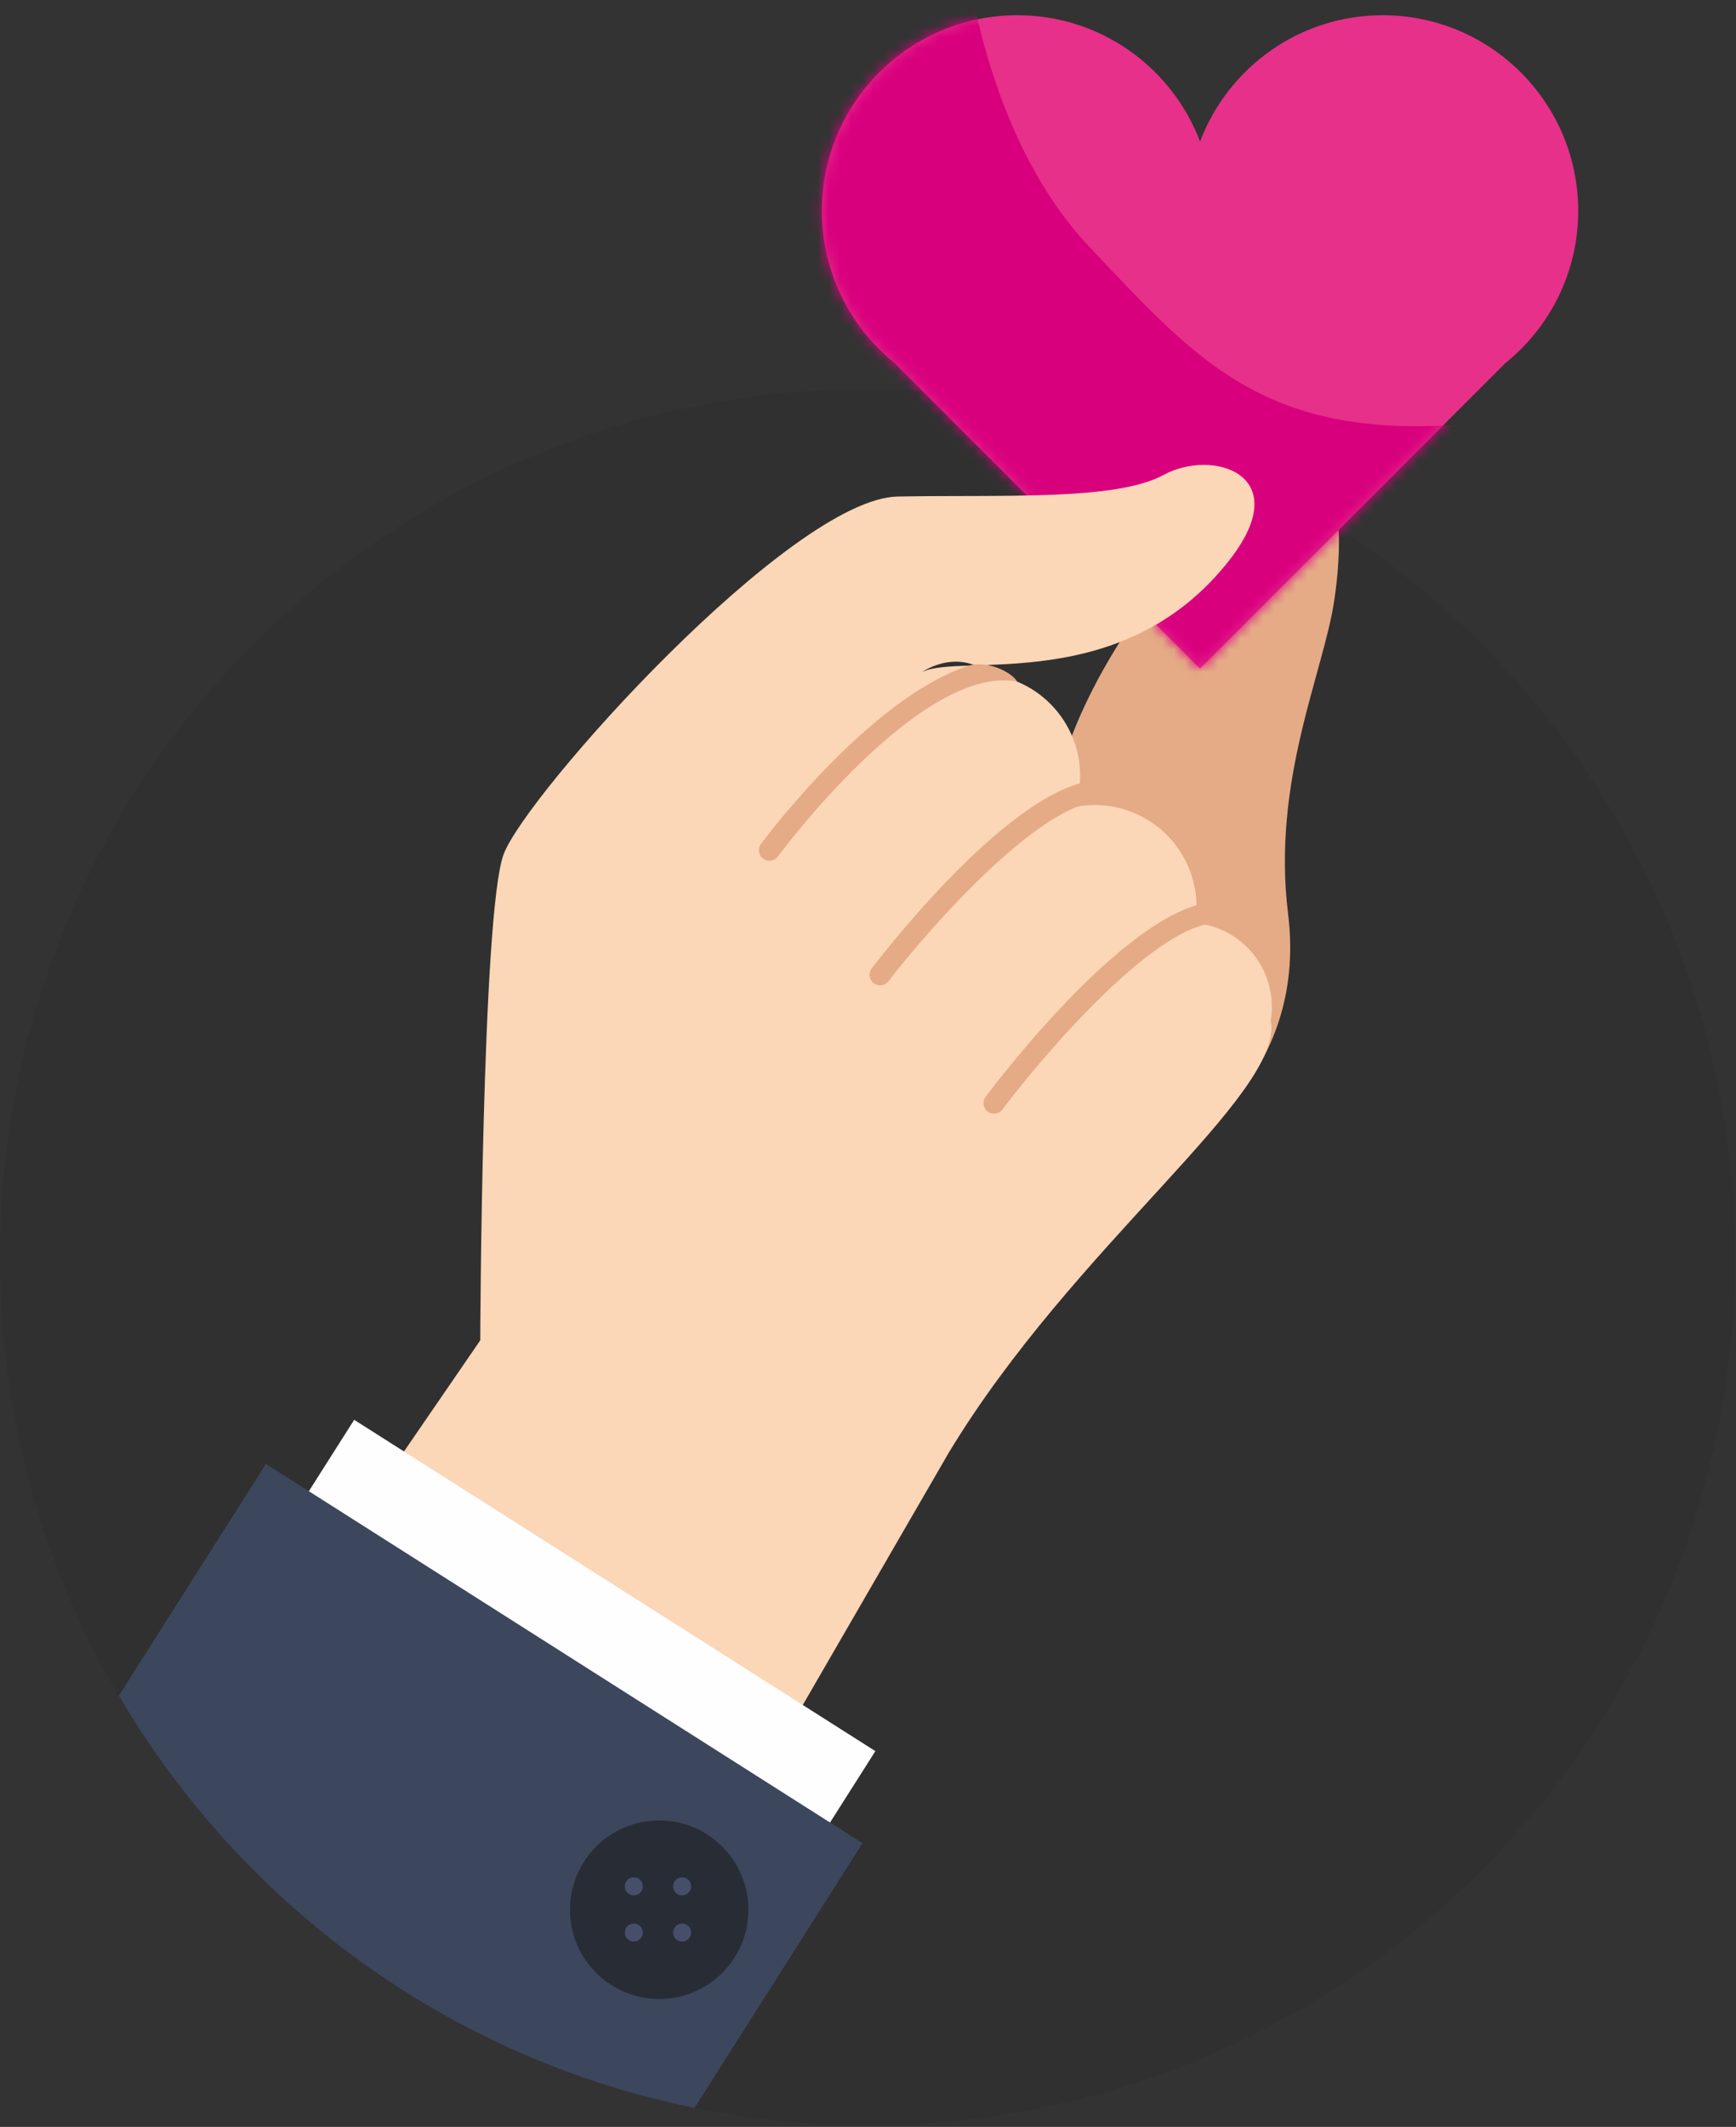 <?xml version="1.0" encoding="UTF-8"?>
<svg width="156px" height="191px" viewBox="0 0 156 191" version="1.1" xmlns="http://www.w3.org/2000/svg" xmlns:xlink="http://www.w3.org/1999/xlink">
    <rect x="0" y="0" width="156" height="191" fill="#333333" stroke="none"/>
    <title>Group 40</title>
    <defs>
        <path d="M34.838,11.864 C32.321,5.241 25.932,0.526 18.426,0.526 L18.426,0.526 C8.723,0.526 0.856,8.392 0.856,18.096 L0.856,18.096 C0.856,23.622 3.412,28.547 7.401,31.767 L7.401,31.767 L34.838,59.204 L62.275,31.767 C66.264,28.547 68.82,23.622 68.82,18.096 L68.82,18.096 C68.82,8.392 60.953,0.526 51.25,0.526 L51.25,0.526 C43.743,0.526 37.355,5.241 34.838,11.864 L34.838,11.864 Z" id="path-1"></path>
    </defs>
    <g id="Page-1" stroke="none" stroke-width="1" fill="none" fill-rule="evenodd">
        <g id="Group-40">
            <g id="Group-7" transform="translate(0, 0.842)">
                <path d="M155.905,112.047 C155.905,155.1 121.005,190 77.952,190 C34.9,190 0,155.1 0,112.047 C0,68.995 34.9,34.095 77.952,34.095 C121.005,34.095 155.905,68.995 155.905,112.047" id="Fill-1" fill-opacity="0.07" fill="#000000"></path>
                <path d="M105.601,102.606 C105.601,102.606 117.586,96.015 115.749,81.212 C114.268,69.272 118.947,59.507 119.9,53.072 C121.403,42.921 118.651,38.687 115.094,37.061 C110.494,34.96 111.263,42.979 106.424,48.847 C84.591,75.325 98.739,87.25 96.911,95.075 C95.083,102.9 93.46,112.809 93.46,112.809" id="Fill-3" fill="#E4AB86"></path>
                <path d="M141.82,18.096 C141.82,8.392 133.953,0.526 124.25,0.526 C116.743,0.526 110.355,5.242 107.838,11.865 C105.32,5.242 98.932,0.526 91.425,0.526 C81.722,0.526 73.855,8.392 73.855,18.096 C73.855,23.622 76.411,28.547 80.401,31.768 L107.838,59.204 L135.275,31.768 C139.264,28.547 141.82,23.622 141.82,18.096" id="Fill-5" fill="#E73089"></path>
            </g>
            <g id="Group-10" transform="translate(73, 0.842)">
                <mask id="mask-2" fill="white">
                    <use xlink:href="#path-1"></use>
                </mask>
                <g id="Clip-9"></g>
                <path d="M13.549,-7.13 C13.549,-7.13 14.69,10.562 24.964,21.406 C35.236,32.251 41.515,39.67 62.632,36.816 C83.749,33.963 58.636,90.465 58.636,90.465 C58.636,90.465 -60.646,47.09 -58.934,46.518 C-57.222,45.948 -17.271,-8.842 -17.271,-8.842 L13.549,-7.13 Z" id="Fill-8" fill="#D9007E" mask="url(#mask-2)"></path>
            </g>
            <g id="Group-39" transform="translate(10, 40.842)">
                <path d="M84.748,22.749 C88.108,26.529 87.768,32.317 83.987,35.678 C80.207,39.038 74.419,38.697 71.059,34.918 C67.699,31.138 68.039,25.349 71.819,21.989 C75.6,18.629 81.388,18.97 84.748,22.749" id="Fill-11" fill="#FBD6B7"></path>
                <path d="M95.212,34.52 C98.572,38.3 98.231,44.089 94.451,47.449 C90.671,50.809 84.882,50.468 81.522,46.689 C78.162,42.909 78.504,37.121 82.284,33.76 C86.064,30.4 91.852,30.741 95.212,34.52" id="Fill-13" fill="#FBD6B7"></path>
                <path d="M102.382,44.554 C105.156,47.674 104.874,52.452 101.754,55.226 C98.633,57.999 93.856,57.718 91.082,54.598 C88.308,51.478 88.59,46.7 91.71,43.926 C94.829,41.153 99.608,41.433 102.382,44.554" id="Fill-15" fill="#FBD6B7"></path>
                <path d="M13.114,108.704 L33.157,79.52 C33.157,79.52 33.291,41.254 35.247,35.898 C37.203,30.543 61.087,3.922 70.678,3.746 C80.335,3.57 90.253,4.147 94.595,1.791 C98.936,-0.566 106.464,1.731 100.54,9.377 C90.977,21.718 76.212,17.759 72.864,19.511 C72.864,19.511 76.437,16.954 79.589,20.301 C82.741,23.647 71.133,35 71.133,35 C71.133,35 78.833,31.709 84.537,34.968 C90.242,38.226 83.928,45.326 83.928,45.326 C83.928,45.326 89.764,43.755 91.56,50.425 C93.357,57.096 104.211,50.872 104.211,50.872 C105.256,57.559 86.5,70.999 75.232,89.654 L49.962,133.301 L13.114,108.704 Z" id="Fill-17" fill="#FBD6B7"></path>
                <path d="M59.141,36.453 C58.945,36.453 58.748,36.391 58.578,36.266 C58.159,35.956 58.071,35.364 58.382,34.945 C58.848,34.317 68.154,21.921 76.942,18.97 C78.667,18.39 80.893,19.501 81.411,20.364 L81.432,20.364 C72.751,18.72 60.031,35.897 59.899,36.071 C59.715,36.32 59.429,36.453 59.141,36.453" id="Fill-19" fill="#E4AB86"></path>
                <path d="M69.087,47.642 C68.885,47.642 68.683,47.578 68.51,47.447 C68.097,47.127 68.02,46.535 68.338,46.121 C69.73,44.313 82.079,28.415 89.579,29.241 C90.097,29.291 90.475,29.756 90.421,30.276 C90.368,30.796 89.903,31.175 89.386,31.119 C83.919,30.623 73.436,42.593 69.837,47.273 C69.65,47.516 69.37,47.642 69.087,47.642" id="Fill-21" fill="#E4AB86"></path>
                <path d="M79.326,59.163 C79.127,59.163 78.927,59.101 78.758,58.974 C78.34,58.659 78.257,58.067 78.571,57.649 C79.946,55.822 91.97,40.142 99.467,40.142 C99.64,40.142 99.812,40.149 99.982,40.168 C100.501,40.22 100.879,40.684 100.826,41.203 C100.772,41.724 100.298,42.097 99.79,42.047 C94.286,41.526 83.726,53.942 80.081,58.787 C79.894,59.034 79.612,59.163 79.326,59.163" id="Fill-23" fill="#E4AB86"></path>
                <polygon id="Fill-25" fill="#FEFEFE" points="54.14 139.27 7.305 109.517 21.827 86.658 68.662 116.411"></polygon>
                <path d="M13.9,90.621 L0.684,111.424 C11.709,130.215 30.363,143.984 52.408,148.446 L67.508,124.677 L13.9,90.621 Z" id="Fill-27" fill="#3C475D"></path>
                <path d="M57.255,130.651 C57.255,135.08 53.664,138.67 49.236,138.67 C44.809,138.67 41.218,135.08 41.218,130.651 C41.218,126.223 44.809,122.633 49.236,122.633 C53.664,122.633 57.255,126.223 57.255,130.651" id="Fill-29" fill="#282D35"></path>
                <path d="M47.766,128.555 C47.766,129.001 47.404,129.364 46.957,129.364 C46.51,129.364 46.148,129.001 46.148,128.555 C46.148,128.108 46.51,127.745 46.957,127.745 C47.404,127.745 47.766,128.108 47.766,128.555" id="Fill-31" fill="#454F6A"></path>
                <path d="M52.106,128.555 C52.106,129.001 51.744,129.364 51.297,129.364 C50.85,129.364 50.488,129.001 50.488,128.555 C50.488,128.108 50.85,127.745 51.297,127.745 C51.744,127.745 52.106,128.108 52.106,128.555" id="Fill-33" fill="#454F6A"></path>
                <path d="M47.766,132.7 C47.766,133.146 47.404,133.509 46.957,133.509 C46.51,133.509 46.148,133.146 46.148,132.7 C46.148,132.253 46.51,131.89 46.957,131.89 C47.404,131.89 47.766,132.253 47.766,132.7" id="Fill-35" fill="#454F6A"></path>
                <path d="M52.106,132.7 C52.106,133.146 51.744,133.509 51.297,133.509 C50.85,133.509 50.488,133.146 50.488,132.7 C50.488,132.253 50.85,131.89 51.297,131.89 C51.744,131.89 52.106,132.253 52.106,132.7" id="Fill-37" fill="#454F6A"></path>
            </g>
        </g>
    </g>
</svg>